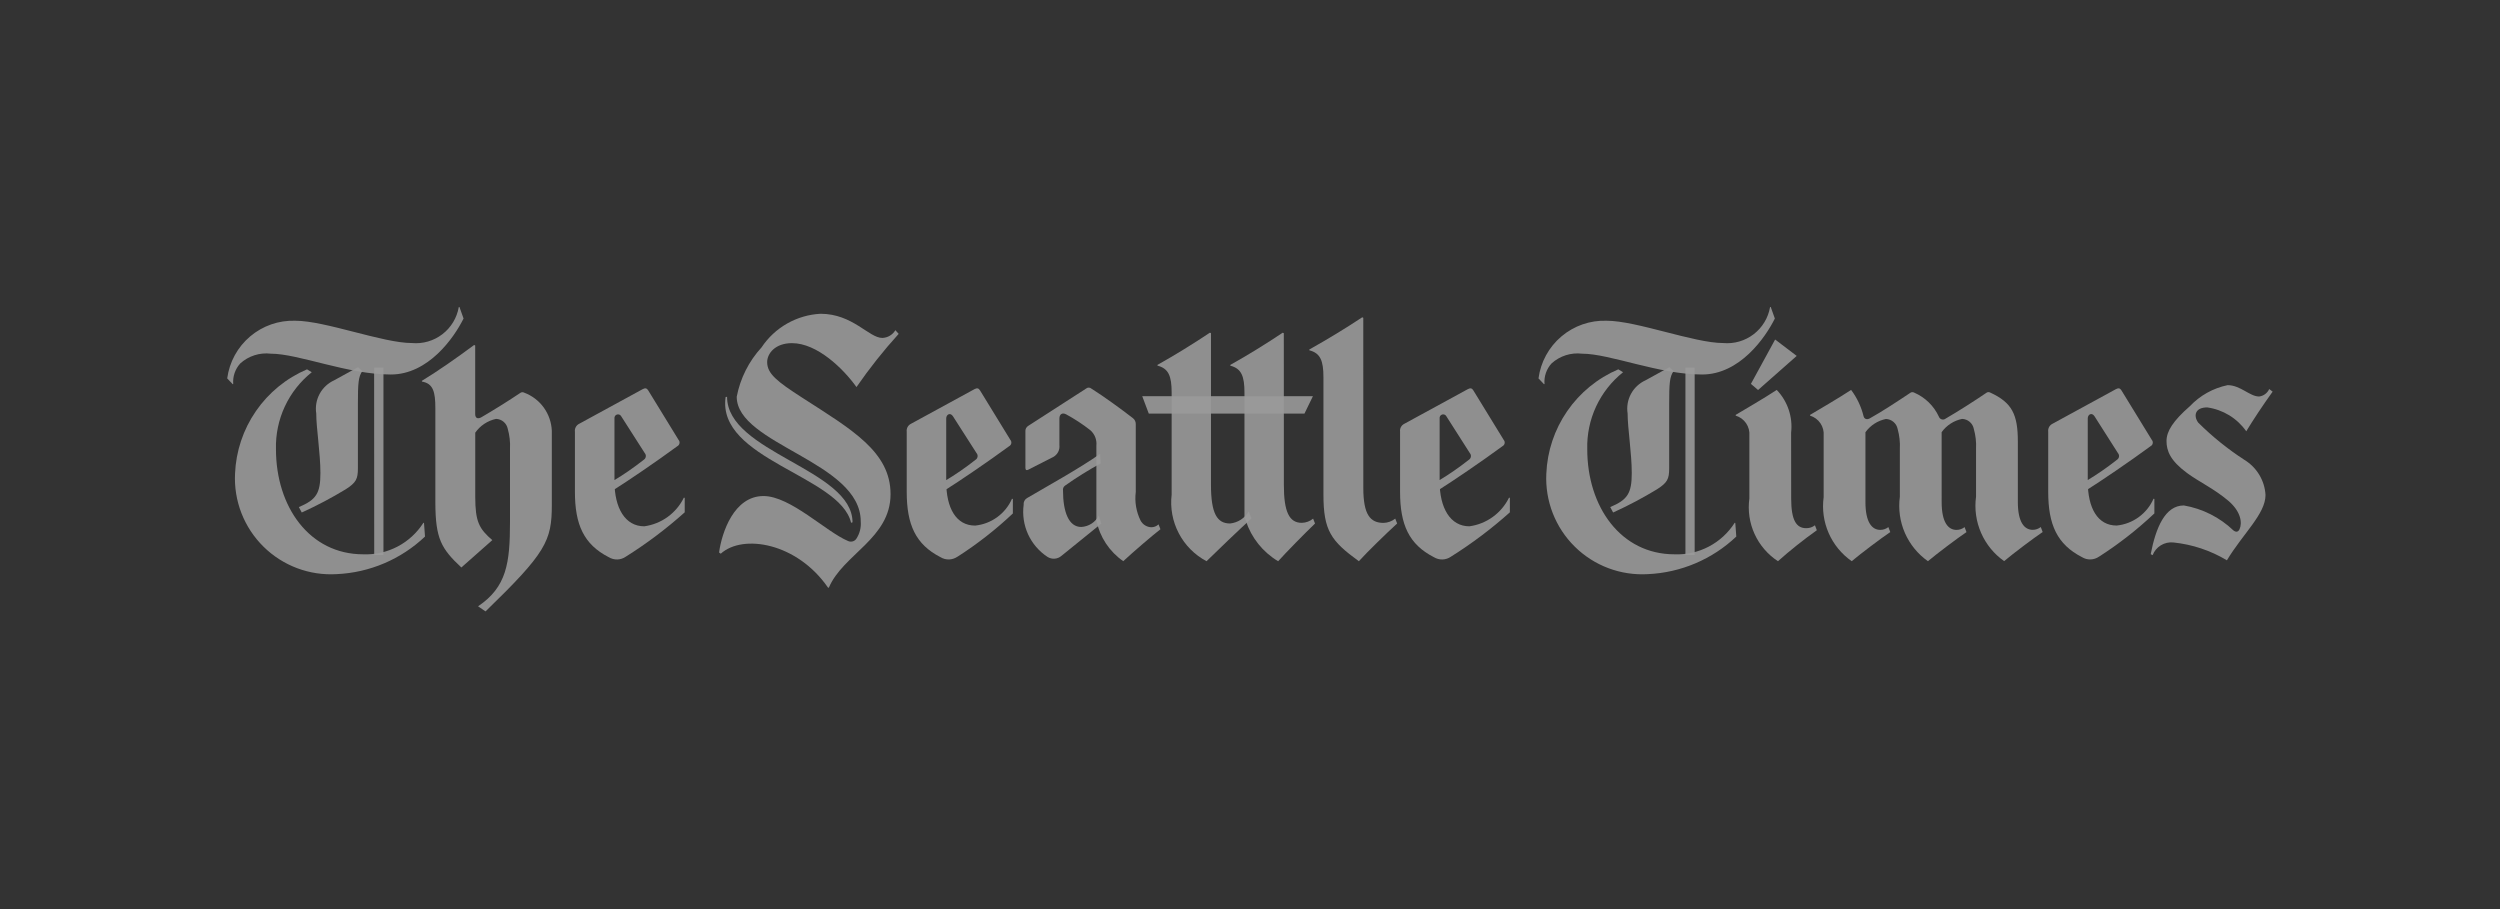 <svg xmlns="http://www.w3.org/2000/svg" width="132" height="48" viewBox="0 0 132 48" fill="none">
  <rect x="0" y="0" width="132" height="48" fill="#333333" stroke="none"/>
  <g opacity="0.5">
    <path fill-rule="evenodd" clip-rule="evenodd" d="M115.619 21.454C116.155 20.884 116.853 20.494 117.619 20.336C118.293 20.336 118.79 20.936 119.28 20.936C119.396 20.922 119.506 20.878 119.599 20.809C119.693 20.74 119.767 20.647 119.814 20.541L119.995 20.678C119.44 21.452 118.984 22.147 118.602 22.771C118.363 22.431 118.057 22.143 117.702 21.926C117.347 21.71 116.952 21.568 116.54 21.511C115.902 21.511 115.803 21.947 116.063 22.311C116.806 23.05 117.624 23.71 118.503 24.28C118.826 24.476 119.096 24.747 119.29 25.07C119.485 25.393 119.598 25.759 119.619 26.136C119.619 27.136 118.432 28.172 117.58 29.584C116.72 29.067 115.756 28.746 114.758 28.642C114.526 28.617 114.293 28.67 114.094 28.791C113.895 28.912 113.742 29.096 113.658 29.313L113.558 29.259C113.828 27.859 114.318 26.688 115.308 26.688C116.291 26.857 117.202 27.316 117.923 28.005C118.072 28.12 118.182 28.084 118.248 27.941C118.394 27.623 118.339 27.024 117.656 26.441C116.905 25.805 116.108 25.441 115.48 24.978C114.587 24.321 114.392 23.801 114.392 23.285C114.392 22.769 114.737 22.225 115.626 21.446" fill="white" fill-opacity="0.9"/>
    <path fill-rule="evenodd" clip-rule="evenodd" d="M92.448 20.269L93.727 17.927L94.866 18.792L92.826 20.592L92.448 20.269Z" fill="white" fill-opacity="0.9"/>
    <path fill-rule="evenodd" clip-rule="evenodd" d="M94.574 26.328C94.574 27.479 94.852 27.888 95.366 27.888C95.533 27.892 95.697 27.838 95.829 27.735L95.929 27.996C95.216 28.504 94.53 29.049 93.876 29.631C93.337 29.279 92.908 28.78 92.641 28.194C92.374 27.608 92.279 26.957 92.367 26.319V23.007C92.387 22.774 92.326 22.541 92.195 22.348C92.063 22.155 91.869 22.013 91.645 21.946V21.905C92.145 21.605 93.09 21.062 93.812 20.588C94.097 20.885 94.312 21.242 94.443 21.632C94.575 22.022 94.618 22.436 94.571 22.845L94.574 26.328Z" fill="white" fill-opacity="0.9"/>
    <path d="M110.828 29.39C110.697 29.482 110.542 29.533 110.382 29.538C110.222 29.543 110.064 29.5 109.928 29.416C108.617 28.743 108.146 27.704 108.146 25.968V22.793C108.135 22.709 108.151 22.624 108.191 22.549C108.231 22.474 108.293 22.414 108.369 22.376L111.719 20.548C111.858 20.472 111.942 20.498 112.012 20.612L113.612 23.221C113.634 23.246 113.651 23.275 113.66 23.307C113.669 23.339 113.67 23.372 113.664 23.405C113.659 23.437 113.645 23.468 113.626 23.495C113.606 23.521 113.58 23.543 113.551 23.558C112.444 24.372 110.898 25.422 110.185 25.868L110.156 25.394C110.719 25.057 111.26 24.684 111.775 24.277C111.804 24.259 111.829 24.235 111.848 24.206C111.867 24.177 111.879 24.145 111.884 24.111C111.889 24.077 111.886 24.043 111.876 24.01C111.866 23.977 111.849 23.947 111.826 23.921L110.589 21.977C110.451 21.761 110.233 21.877 110.233 22.092V25.42C110.233 26.826 110.755 27.749 111.76 27.749C112.181 27.707 112.583 27.553 112.925 27.304C113.267 27.055 113.537 26.72 113.707 26.332L113.751 26.344V27.108C112.851 27.958 111.873 28.722 110.83 29.39" fill="white" fill-opacity="0.9"/>
    <path fill-rule="evenodd" clip-rule="evenodd" d="M45.224 20.44C44.53 19.466 43.146 18.118 41.817 18.118C40.926 18.118 40.506 18.668 40.506 19.118C40.506 19.729 41.022 20.138 42.348 20.992C44.976 22.685 47.021 23.849 47.021 26.092C47.021 28.433 44.504 29.27 43.763 31.03H43.722C42.084 28.653 39.222 28.18 38.056 29.235L37.967 29.172C38.113 28.103 38.759 26.191 40.312 26.191C41.737 26.191 43.62 28.084 44.779 28.566C44.852 28.6 44.935 28.608 45.013 28.588C45.091 28.568 45.16 28.521 45.208 28.456C45.391 28.184 45.475 27.857 45.447 27.53C45.447 24.374 38.899 23.474 38.899 20.948C39.086 19.975 39.54 19.072 40.21 18.342C40.554 17.825 41.015 17.394 41.555 17.086C42.095 16.778 42.7 16.6 43.321 16.567C45.026 16.567 45.876 17.843 46.588 17.843C46.728 17.838 46.864 17.798 46.984 17.726C47.104 17.655 47.204 17.555 47.275 17.434L47.45 17.628C46.647 18.514 45.903 19.452 45.223 20.436" fill="white" fill-opacity="0.9"/>
    <path fill-rule="evenodd" clip-rule="evenodd" d="M45.013 27.579C45.013 24.773 38.389 23.898 38.389 20.952L38.313 20.962C37.84 24.262 44.353 25.113 44.937 27.601L45.013 27.579Z" fill="white" fill-opacity="0.9"/>
    <path fill-rule="evenodd" clip-rule="evenodd" d="M67.788 25.606C67.788 27.012 68.065 27.606 68.733 27.606C68.952 27.602 69.164 27.524 69.333 27.384L69.433 27.642C68.872 28.18 67.902 29.17 67.486 29.633C66.679 29.152 66.073 28.395 65.781 27.502L65.708 27.311V20.734C65.708 19.866 65.55 19.459 64.96 19.308V19.267C65.883 18.751 66.86 18.147 67.728 17.567L67.785 17.592L67.788 25.606Z" fill="white" fill-opacity="0.9"/>
    <path fill-rule="evenodd" clip-rule="evenodd" d="M63.939 25.593C63.939 27.139 64.273 27.64 64.948 27.64C65.15 27.619 65.345 27.55 65.516 27.44C65.687 27.329 65.829 27.18 65.931 27.004L66.078 27.373C65.541 27.859 64.159 29.181 63.705 29.632C63.079 29.3 62.569 28.786 62.24 28.158C61.911 27.531 61.78 26.819 61.863 26.115V20.732C61.863 19.864 61.705 19.457 61.115 19.306V19.265C62.038 18.749 63.015 18.145 63.883 17.565L63.94 17.59L63.939 25.593Z" fill="white" fill-opacity="0.9"/>
    <path fill-rule="evenodd" clip-rule="evenodd" d="M68.876 21.837L69.321 20.921H60.311L60.655 21.837H68.876Z" fill="white" fill-opacity="0.9"/>
    <path d="M75.706 29.417C74.395 28.744 73.924 27.705 73.924 25.969V22.794C73.913 22.71 73.928 22.625 73.968 22.55C74.008 22.475 74.071 22.415 74.147 22.377L77.5 20.548C77.639 20.472 77.723 20.498 77.792 20.612L79.392 23.221C79.414 23.246 79.43 23.275 79.44 23.307C79.449 23.339 79.45 23.372 79.445 23.405C79.439 23.437 79.425 23.468 79.406 23.495C79.386 23.521 79.36 23.543 79.331 23.558C78.224 24.372 76.678 25.422 75.965 25.868L75.936 25.394C76.499 25.057 77.04 24.684 77.555 24.277C77.584 24.259 77.609 24.235 77.628 24.206C77.646 24.177 77.659 24.145 77.663 24.111C77.668 24.077 77.666 24.043 77.656 24.01C77.646 23.977 77.629 23.947 77.606 23.921L76.368 21.979C76.347 21.94 76.313 21.909 76.272 21.892C76.23 21.875 76.184 21.874 76.142 21.887C76.099 21.901 76.063 21.929 76.039 21.967C76.016 22.005 76.006 22.05 76.012 22.094V25.422C76.012 26.828 76.578 27.789 77.583 27.789C78.029 27.728 78.454 27.558 78.819 27.294C79.184 27.03 79.479 26.68 79.677 26.275L79.721 26.288V27.051C78.752 27.918 77.711 28.701 76.609 29.392C76.478 29.484 76.323 29.535 76.163 29.54C76.003 29.544 75.845 29.502 75.709 29.418" fill="white" fill-opacity="0.9"/>
    <path fill-rule="evenodd" clip-rule="evenodd" d="M71.983 25.763C71.983 27.173 72.346 27.609 73.052 27.609C73.277 27.603 73.493 27.523 73.669 27.383L73.769 27.641C73.219 28.141 72.164 29.169 71.748 29.632C70.278 28.565 69.878 28.018 69.878 26.115V19.921C69.878 19.053 69.721 18.646 69.131 18.495V18.454C70.054 17.938 71.052 17.334 71.924 16.754L71.981 16.779L71.983 25.763Z" fill="white" fill-opacity="0.9"/>
    <path fill-rule="evenodd" clip-rule="evenodd" d="M58.085 23.963C57.033 24.716 55.108 25.776 54.224 26.301C54.164 26.337 54.115 26.389 54.084 26.452C54.053 26.514 54.041 26.585 54.049 26.654C53.979 27.184 54.06 27.723 54.282 28.21C54.505 28.696 54.86 29.11 55.307 29.403C55.42 29.475 55.553 29.508 55.686 29.498C55.819 29.488 55.945 29.436 56.046 29.348L58.146 27.648L58.017 27.219C57.93 27.393 57.798 27.541 57.635 27.647C57.472 27.753 57.283 27.814 57.089 27.824C56.43 27.824 56.127 27.035 56.127 25.895C56.119 25.848 56.124 25.8 56.142 25.756C56.16 25.713 56.189 25.674 56.227 25.646C56.832 25.216 57.463 24.823 58.115 24.468L58.085 23.963Z" fill="white" fill-opacity="0.9"/>
    <path fill-rule="evenodd" clip-rule="evenodd" d="M59.969 25.972C59.903 26.49 59.99 27.015 60.221 27.483C60.275 27.586 60.355 27.673 60.453 27.735C60.551 27.797 60.663 27.833 60.779 27.839C60.925 27.842 61.066 27.787 61.171 27.686L61.271 27.944C60.791 28.316 59.779 29.191 59.308 29.63C58.575 29.123 58.067 28.352 57.889 27.479V23.53C57.905 23.377 57.883 23.222 57.827 23.079C57.77 22.936 57.679 22.809 57.562 22.709C57.162 22.396 56.736 22.117 56.289 21.875C56.079 21.768 55.936 21.875 55.936 22.103V23.495C55.952 23.621 55.929 23.749 55.871 23.862C55.813 23.975 55.723 24.067 55.611 24.128L54.288 24.802C54.195 24.849 54.142 24.812 54.142 24.71V22.788C54.135 22.728 54.146 22.667 54.173 22.613C54.201 22.559 54.243 22.514 54.295 22.483L57.337 20.523C57.377 20.486 57.429 20.465 57.484 20.465C57.538 20.465 57.591 20.486 57.631 20.523C58.231 20.895 59.231 21.623 59.818 22.079C59.867 22.117 59.907 22.166 59.933 22.223C59.959 22.28 59.971 22.342 59.968 22.404L59.969 25.972Z" fill="white" fill-opacity="0.9"/>
    <path d="M50.556 29.391C50.425 29.483 50.27 29.534 50.11 29.539C49.95 29.544 49.792 29.501 49.656 29.417C48.345 28.744 47.875 27.705 47.875 25.969V22.794C47.864 22.71 47.88 22.625 47.919 22.55C47.959 22.475 48.022 22.415 48.098 22.377L51.451 20.548C51.59 20.472 51.674 20.498 51.744 20.612L53.344 23.221C53.366 23.246 53.383 23.275 53.392 23.307C53.401 23.338 53.403 23.372 53.397 23.404C53.391 23.437 53.378 23.468 53.358 23.494C53.339 23.521 53.313 23.543 53.284 23.558C52.177 24.372 50.631 25.422 49.918 25.868L49.889 25.394C50.452 25.057 50.993 24.684 51.508 24.277C51.537 24.259 51.562 24.235 51.581 24.206C51.599 24.177 51.611 24.145 51.616 24.111C51.621 24.077 51.619 24.043 51.609 24.01C51.599 23.977 51.582 23.947 51.559 23.921L50.316 21.979C50.178 21.763 49.96 21.879 49.96 22.094V25.422C49.96 26.828 50.482 27.751 51.487 27.751C51.908 27.709 52.31 27.555 52.652 27.306C52.994 27.057 53.264 26.722 53.434 26.334L53.479 26.347V27.111C52.578 27.961 51.6 28.725 50.558 29.393" fill="white" fill-opacity="0.9"/>
    <path d="M32.138 29.417C30.827 28.744 30.356 27.705 30.356 25.969V22.794C30.345 22.71 30.36 22.625 30.401 22.55C30.441 22.475 30.503 22.415 30.579 22.377L33.932 20.548C34.071 20.472 34.155 20.498 34.225 20.612L35.825 23.221C35.847 23.246 35.864 23.275 35.873 23.307C35.882 23.338 35.884 23.372 35.878 23.404C35.872 23.437 35.859 23.468 35.839 23.494C35.82 23.521 35.794 23.543 35.765 23.558C34.658 24.372 33.112 25.422 32.399 25.868L32.37 25.394C32.934 25.057 33.475 24.683 33.99 24.276C34.019 24.258 34.044 24.234 34.063 24.205C34.081 24.176 34.093 24.144 34.098 24.11C34.103 24.076 34.101 24.041 34.091 24.009C34.081 23.976 34.064 23.946 34.041 23.92L32.8 21.979C32.779 21.94 32.745 21.909 32.704 21.892C32.662 21.875 32.616 21.874 32.574 21.887C32.531 21.901 32.495 21.929 32.471 21.967C32.448 22.005 32.438 22.05 32.444 22.094V25.422C32.444 26.828 33.01 27.789 34.016 27.789C34.462 27.728 34.887 27.558 35.252 27.294C35.617 27.03 35.911 26.68 36.109 26.275L36.153 26.288V27.051C35.184 27.918 34.144 28.701 33.042 29.392C32.911 29.484 32.756 29.535 32.596 29.54C32.436 29.544 32.278 29.502 32.142 29.418" fill="white" fill-opacity="0.9"/>
    <path d="M25.093 26.219C25.093 27.543 25.293 27.914 25.993 28.519L24.359 29.963C23.292 28.963 22.995 28.441 22.987 26.55V21.547C22.987 20.68 22.867 20.247 22.278 20.147V20.106C23.163 19.565 24.161 18.865 25.033 18.216L25.09 18.242V21.862C25.09 22.062 25.211 22.151 25.421 22.029C26.021 21.68 26.891 21.139 27.46 20.754C27.491 20.728 27.529 20.712 27.569 20.709C27.608 20.706 27.648 20.715 27.683 20.735C28.096 20.89 28.454 21.164 28.713 21.522C28.971 21.88 29.118 22.306 29.136 22.747V26.664C29.136 28.564 28.827 29.19 25.636 32.282L25.242 32.012C26.756 30.994 26.928 29.722 26.928 27.558V23.701C26.947 23.345 26.907 22.988 26.81 22.645C26.782 22.5 26.706 22.369 26.594 22.273C26.482 22.177 26.34 22.122 26.193 22.117C25.747 22.212 25.354 22.472 25.093 22.845V26.219Z" fill="white" fill-opacity="0.9"/>
    <path fill-rule="evenodd" clip-rule="evenodd" d="M12.314 20.276C12.298 20.078 12.323 19.879 12.388 19.692C12.453 19.504 12.555 19.332 12.69 19.186C12.906 18.991 13.161 18.845 13.438 18.757C13.715 18.668 14.007 18.64 14.296 18.674C15.766 18.674 18.359 19.774 20.633 19.774C22.614 19.774 23.967 17.843 24.476 16.818L24.258 16.207L24.224 16.213C24.126 16.782 23.817 17.294 23.359 17.646C22.901 17.998 22.327 18.165 21.752 18.113C20.212 18.113 17.175 16.935 15.591 16.935C14.721 16.906 13.871 17.201 13.207 17.764C12.542 18.327 12.111 19.117 11.997 19.98L12.287 20.285L12.314 20.276Z" fill="white" fill-opacity="0.9"/>
    <path fill-rule="evenodd" clip-rule="evenodd" d="M19.754 19.41H20.246V29.304H19.759L19.754 19.41Z" fill="white" fill-opacity="0.9"/>
    <path fill-rule="evenodd" clip-rule="evenodd" d="M16.21 19.501L16.461 19.654C15.853 20.139 15.366 20.759 15.038 21.464C14.71 22.169 14.55 22.941 14.571 23.719C14.571 26.755 16.338 29.268 19.181 29.268C19.81 29.292 20.434 29.151 20.992 28.858C21.549 28.566 22.02 28.132 22.358 27.601L22.387 27.61L22.44 28.33C21.175 29.53 19.52 30.235 17.778 30.314C17.067 30.357 16.355 30.25 15.689 30C15.023 29.75 14.416 29.362 13.91 28.861C13.403 28.361 13.008 27.759 12.749 27.096C12.491 26.433 12.375 25.722 12.41 25.011C12.458 23.827 12.84 22.681 13.513 21.706C14.185 20.731 15.121 19.966 16.21 19.501Z" fill="white" fill-opacity="0.9"/>
    <path fill-rule="evenodd" clip-rule="evenodd" d="M18.903 19.387L17.643 20.081C17.316 20.23 17.047 20.481 16.876 20.797C16.706 21.113 16.643 21.476 16.698 21.831C16.698 22.607 16.918 23.924 16.918 24.974C16.918 26.05 16.697 26.387 15.78 26.774L15.933 27.06C16.728 26.699 17.501 26.291 18.248 25.838C18.803 25.485 18.897 25.29 18.897 24.731V21.331C18.897 20.231 18.922 19.887 19.133 19.591L18.903 19.387Z" fill="white" fill-opacity="0.9"/>
    <path fill-rule="evenodd" clip-rule="evenodd" d="M102.519 26.51C102.519 27.596 102.873 27.979 103.304 27.979C103.459 27.979 103.609 27.927 103.73 27.831L103.83 28.095C103.345 28.421 102.276 29.227 101.795 29.631C101.26 29.254 100.84 28.738 100.578 28.139C100.317 27.539 100.225 26.879 100.312 26.231V23.706C100.331 23.35 100.291 22.993 100.195 22.65C100.167 22.505 100.09 22.374 99.978 22.278C99.866 22.182 99.725 22.127 99.577 22.122C99.141 22.211 98.755 22.461 98.495 22.822V26.509C98.495 27.596 98.849 27.978 99.28 27.978C99.435 27.978 99.585 27.926 99.706 27.83L99.806 28.094C99.32 28.42 98.252 29.226 97.771 29.63C97.237 29.258 96.817 28.746 96.555 28.15C96.294 27.554 96.201 26.898 96.289 26.253V23.006C96.309 22.774 96.249 22.542 96.119 22.349C95.988 22.156 95.795 22.014 95.572 21.946V21.905C96.072 21.605 97.016 21.062 97.739 20.588C98.049 21 98.272 21.471 98.395 21.971C98.436 22.137 98.583 22.171 98.729 22.088C99.367 21.736 100.244 21.156 100.847 20.753C100.877 20.726 100.916 20.71 100.956 20.706C100.997 20.702 101.037 20.711 101.072 20.732C101.646 20.98 102.109 21.431 102.372 21.999C102.384 22.034 102.405 22.066 102.432 22.091C102.459 22.116 102.492 22.134 102.527 22.144C102.563 22.154 102.601 22.155 102.637 22.147C102.673 22.139 102.707 22.123 102.735 22.099C103.394 21.719 104.261 21.162 104.868 20.75C104.898 20.723 104.936 20.707 104.976 20.704C105.017 20.7 105.057 20.71 105.091 20.731C106.243 21.262 106.542 21.891 106.542 23.314V26.506C106.542 27.592 106.896 27.975 107.327 27.975C107.482 27.975 107.632 27.923 107.753 27.827L107.853 28.091C107.367 28.417 106.299 29.223 105.818 29.627C105.283 29.25 104.862 28.734 104.601 28.135C104.339 27.535 104.247 26.875 104.335 26.227V23.702C104.354 23.346 104.314 22.989 104.217 22.646C104.189 22.501 104.113 22.37 104.001 22.274C103.889 22.178 103.747 22.123 103.6 22.118C103.164 22.207 102.778 22.457 102.518 22.818L102.519 26.51Z" fill="white" fill-opacity="0.9"/>
    <path fill-rule="evenodd" clip-rule="evenodd" d="M81.55 20.276C81.534 20.078 81.559 19.879 81.623 19.692C81.688 19.504 81.79 19.332 81.925 19.186C82.141 18.991 82.396 18.845 82.673 18.756C82.95 18.668 83.243 18.64 83.532 18.674C85.002 18.674 87.594 19.774 89.869 19.774C91.85 19.774 93.203 17.843 93.712 16.818L93.494 16.207L93.46 16.213C93.362 16.782 93.053 17.294 92.595 17.646C92.137 17.998 91.563 18.165 90.988 18.113C89.448 18.113 86.411 16.935 84.827 16.935C83.957 16.906 83.107 17.201 82.443 17.764C81.778 18.327 81.347 19.117 81.233 19.98L81.523 20.285L81.55 20.276Z" fill="white" fill-opacity="0.9"/>
    <path fill-rule="evenodd" clip-rule="evenodd" d="M88.991 19.41H89.478V29.304H88.991V19.41Z" fill="white" fill-opacity="0.9"/>
    <path fill-rule="evenodd" clip-rule="evenodd" d="M85.446 19.501L85.697 19.654C85.089 20.139 84.602 20.759 84.274 21.464C83.946 22.169 83.786 22.941 83.807 23.719C83.807 26.755 85.574 29.268 88.417 29.268C89.046 29.292 89.671 29.151 90.228 28.858C90.785 28.566 91.256 28.132 91.594 27.601L91.623 27.61L91.676 28.33C90.411 29.53 88.756 30.234 87.014 30.314C86.303 30.357 85.591 30.25 84.925 30C84.258 29.75 83.652 29.362 83.146 28.861C82.639 28.361 82.244 27.759 81.985 27.096C81.727 26.433 81.611 25.722 81.646 25.011C81.694 23.827 82.076 22.681 82.749 21.706C83.421 20.731 84.357 19.966 85.446 19.501Z" fill="white" fill-opacity="0.9"/>
    <path fill-rule="evenodd" clip-rule="evenodd" d="M88.143 19.387L86.883 20.081C86.556 20.23 86.287 20.481 86.116 20.797C85.945 21.113 85.883 21.476 85.938 21.831C85.938 22.607 86.157 23.924 86.157 24.974C86.157 26.05 85.936 26.387 85.02 26.774L85.173 27.06C85.967 26.699 86.738 26.291 87.483 25.839C88.038 25.486 88.132 25.291 88.132 24.732V21.332C88.132 20.232 88.157 19.888 88.368 19.592L88.143 19.387Z" fill="white" fill-opacity="0.9"/>
  </g>
</svg>